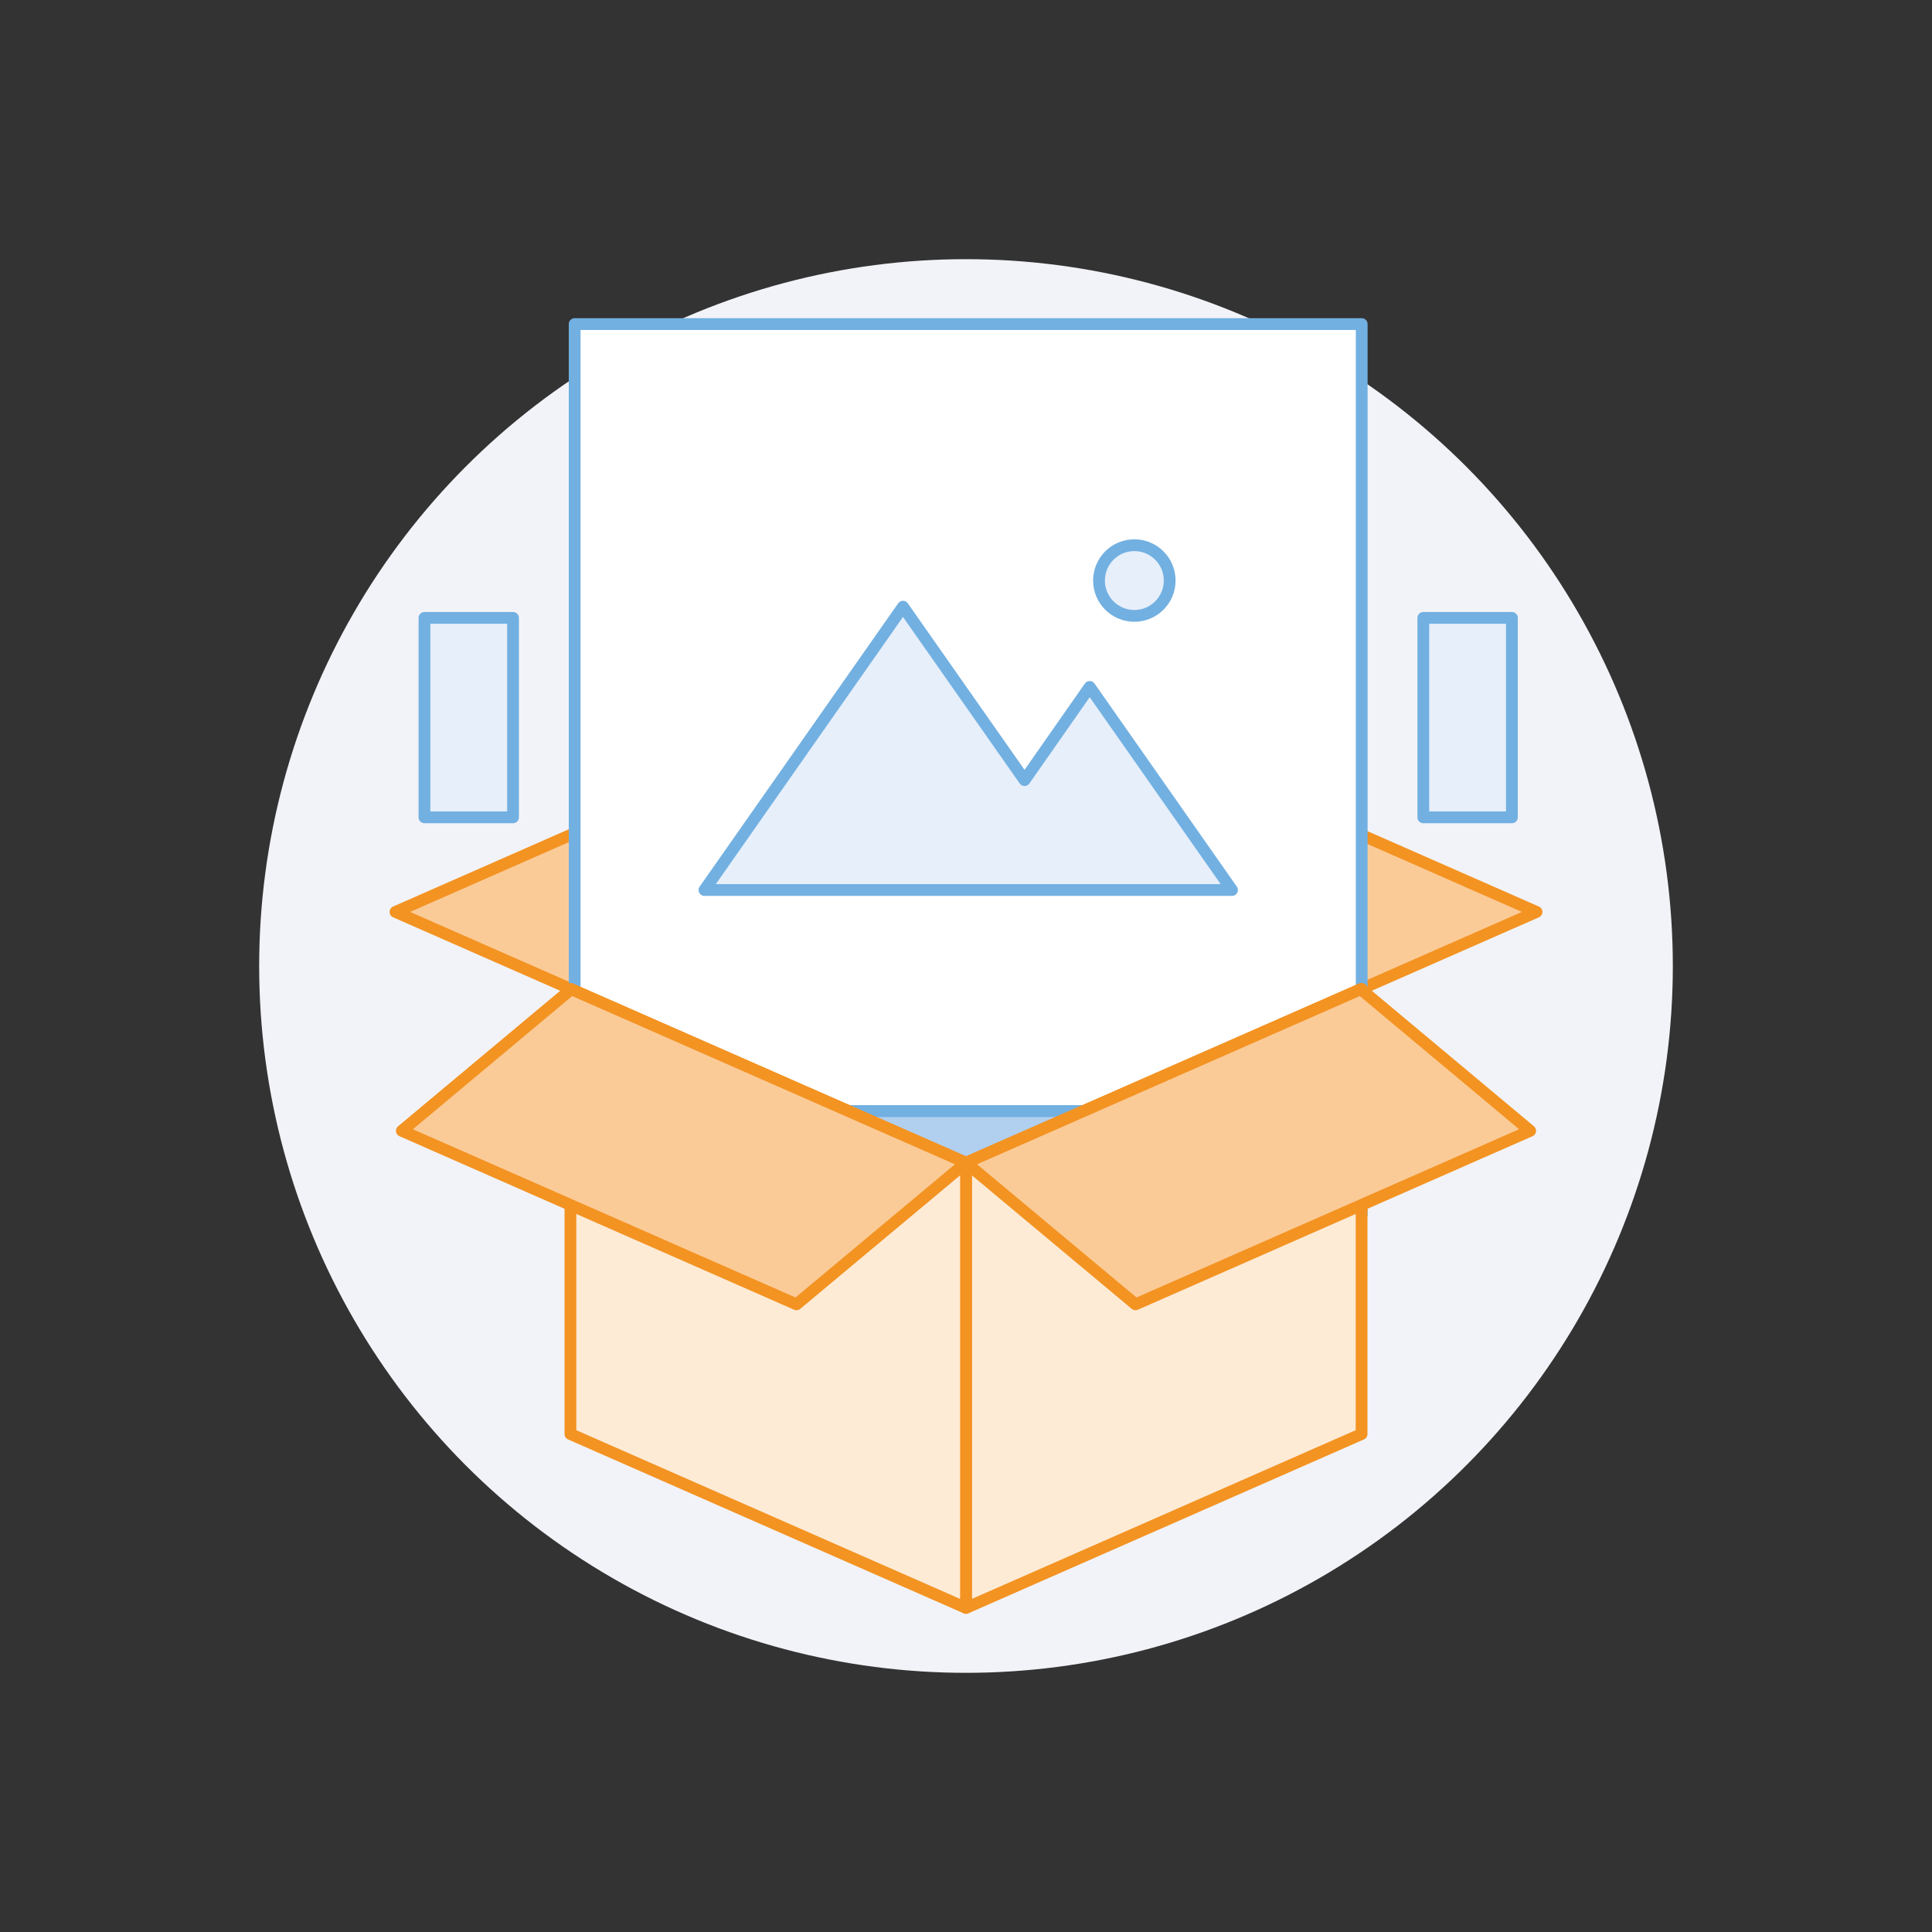 <svg xmlns="http://www.w3.org/2000/svg" width="164" height="164" viewBox="0 0 164 164"><rect x="0" y="0" width="164" height="164" fill="#333333" stroke="none"/><defs><style>.cls-1{fill:#f2f3f8;}.cls-2{fill:#fbcb97;}.cls-2,.cls-8{stroke:#f39322;}.cls-2,.cls-3,.cls-5,.cls-7,.cls-8{stroke-linecap:round;stroke-linejoin:round;}.cls-3{fill:#fff;}.cls-3,.cls-4,.cls-5,.cls-7{stroke:#72b0e1;}.cls-4{fill:#b1cfee;stroke-miterlimit:10;}.cls-5,.cls-6{fill:#e6effa;}.cls-7{fill:none;}.cls-8{fill:#feebd6;}</style></defs><g id="bg"><g id="Oval-Copy-9"><circle class="cls-1" cx="82" cy="82" r="60"/></g></g><g id="Слой_5" data-name="Слой 5"><polyline class="cls-2" points="82 98.7 33.57 77.41 67.15 62.64 96.85 62.64 130.43 77.41 82 98.7"/><rect class="cls-3" x="48.78" y="27.51" width="66.81" height="66.81"/><rect class="cls-4" x="48.78" y="94.32" width="66.81" height="8.43"/><rect class="cls-5" x="36.03" y="52.45" width="7.52" height="16.93"/><rect class="cls-5" x="120.82" y="52.45" width="7.52" height="16.93"/><circle class="cls-5" cx="96.29" cy="49.28" r="3"/><polygon class="cls-6" points="92.5 58.31 86.97 66.22 76.65 51.5 59.8 75.55 80.43 75.55 93.5 75.55 104.58 75.55 92.5 58.31"/><polygon class="cls-7" points="92.5 58.31 86.97 66.22 76.65 51.5 59.8 75.55 80.43 75.55 93.5 75.55 104.58 75.55 92.5 58.31"/><polygon class="cls-8" points="115.58 83.94 82 98.7 82 136.49 115.58 121.73 115.58 83.94"/><polygon class="cls-8" points="48.42 83.94 82 98.7 82 136.49 48.42 121.73 48.42 83.94"/><polygon class="cls-2" points="48.49 83.97 34.11 95.99 67.61 110.72 82 98.7 48.49 83.97"/><polygon class="cls-2" points="115.51 83.97 129.89 95.99 96.39 110.72 82 98.7 115.51 83.97"/></g></svg>